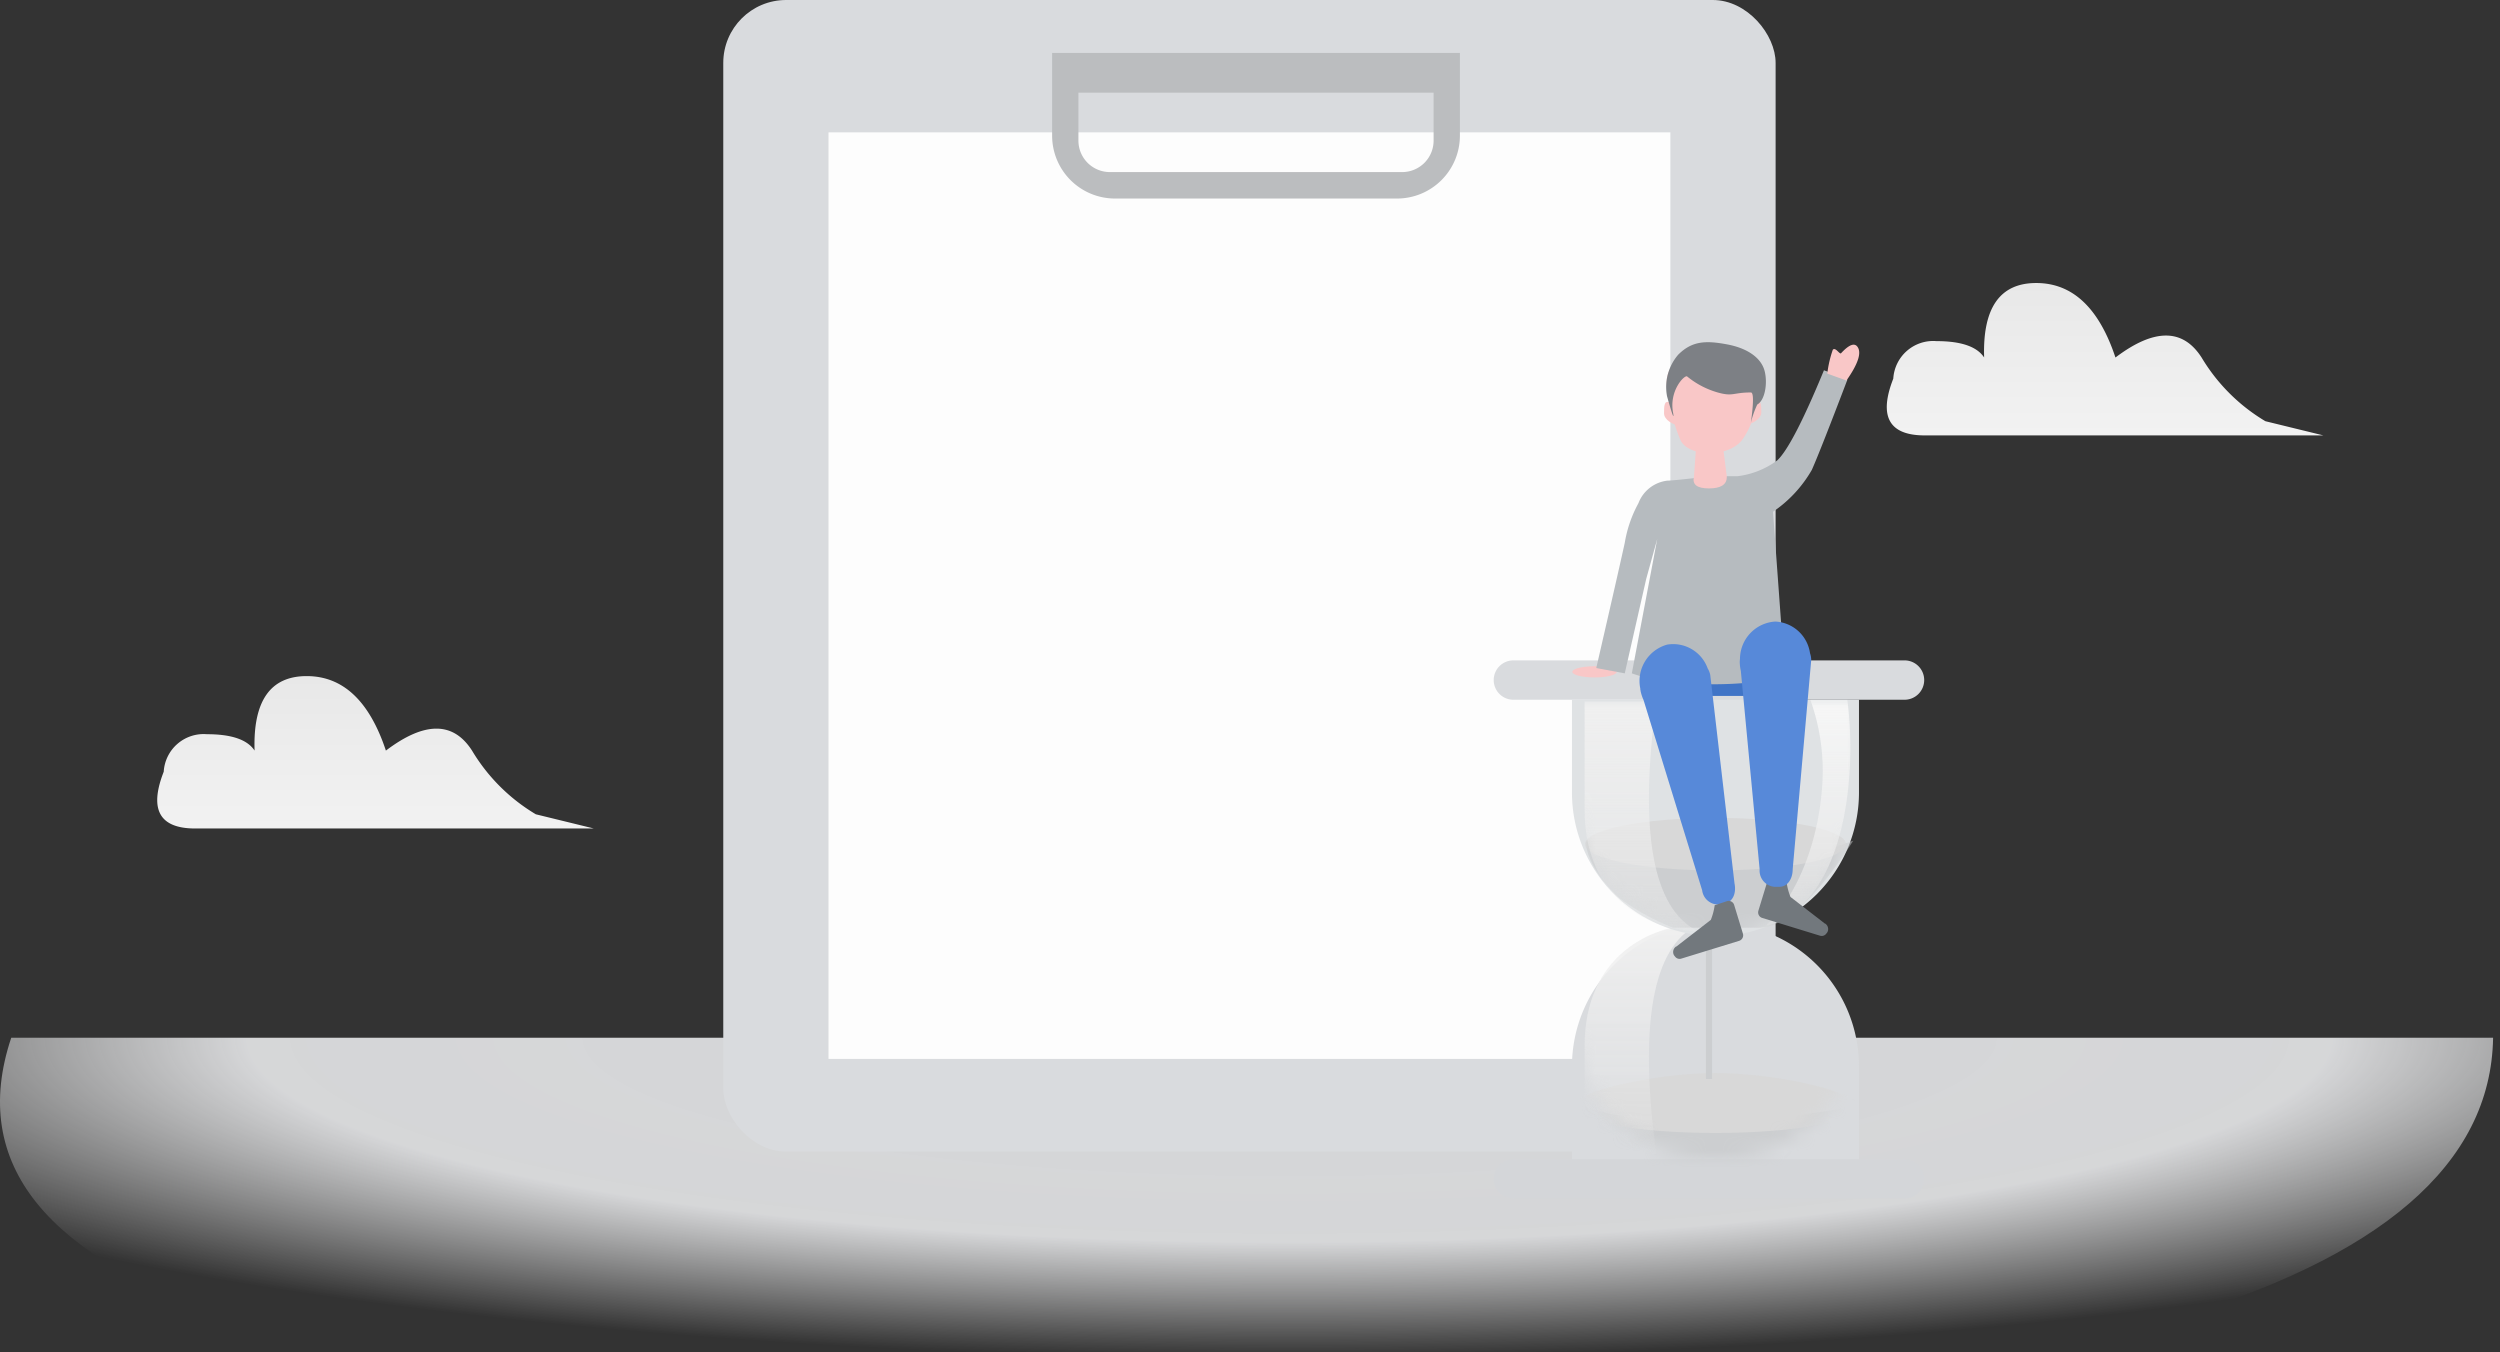 <svg id="图层_1" data-name="图层 1" xmlns="http://www.w3.org/2000/svg" xmlns:xlink="http://www.w3.org/1999/xlink" viewBox="0 0 159 86"><rect x="0" y="0" width="159" height="86" fill="#333333" stroke="none"/><defs><style>.cls-1{fill:#fff;}.cls-2{fill:none;}.cls-3{fill:url(#未命名的渐变);}.cls-4{fill:url(#未命名的渐变_2);}.cls-5{fill:url(#未命名的渐变_3);}.cls-6{fill:#d9dbde;}.cls-7{fill:#fdfdfd;}.cls-8{fill:#bbbdbf;}.cls-9{fill:#d4d6d9;}.cls-10{mask:url(#mask);}.cls-11{fill:#ccced0;}.cls-12{mask:url(#mask-2);}.cls-13{fill:#d8d8d8;}.cls-14{fill:url(#未命名的渐变_4);}.cls-15{mask:url(#mask-4-4);}.cls-16{fill:#dfe2e4;}.cls-17{mask:url(#mask-5);}.cls-18{fill:url(#未命名的渐变_5);}.cls-19{fill:url(#未命名的渐变_6);}.cls-20{fill:#f9c7c7;}.cls-21{fill:#7d8085;}.cls-22{fill:#4074c6;}.cls-23{fill:#b6bbbf;}.cls-24{fill:#5789d9;}.cls-25{fill:#72787d;}</style><linearGradient id="未命名的渐变" x1="69.907" y1="53.612" x2="69.907" y2="54.612" gradientTransform="matrix(27.77, 0, 0, -9.691, -1917.457, 572.25)" gradientUnits="userSpaceOnUse"><stop offset="0" stop-color="#f2f2f2"/><stop offset="1" stop-color="#e8e8e8"/></linearGradient><radialGradient id="未命名的渐变_2" cx="71.065" cy="50.405" r="0.847" gradientTransform="matrix(0, 24.104, 120.938, 0, -6013.841, -1646.982)" gradientUnits="userSpaceOnUse"><stop offset="0" stop-color="#fff"/><stop offset="0" stop-color="#e3e4e6" stop-opacity="0.92"/><stop offset="0.639" stop-color="#f2f3f5" stop-opacity="0.85"/><stop offset="1" stop-color="#fff" stop-opacity="0"/></radialGradient><linearGradient id="未命名的渐变_3" x1="69.907" y1="53.612" x2="69.907" y2="54.612" gradientTransform="matrix(27.77, 0, 0, -9.691, -1807.457, 547.249)" xlink:href="#未命名的渐变"/><mask id="mask" x="99.978" y="58.698" width="18.763" height="15.474" maskUnits="userSpaceOnUse"><g id="mask-4"><path id="path-3" class="cls-1" d="M99.978,58.698h18.253v5.901a9.127,9.127,0,0,1-9.127,9.127h0a9.127,9.127,0,0,1-9.127-9.127Z"/></g></mask><mask id="mask-2" x="99.978" y="58.698" width="18.253" height="15.028" maskUnits="userSpaceOnUse"><g id="mask-4-2" data-name="mask-4"><path id="path-3-2" data-name="path-3" class="cls-1" d="M99.978,58.698h18.253v5.901a9.127,9.127,0,0,1-9.127,9.127h0a9.127,9.127,0,0,1-9.127-9.127Z"/></g></mask><linearGradient id="未命名的渐变_4" x1="62.477" y1="47.603" x2="62.477" y2="48.603" gradientTransform="translate(-344.408 -636.363) scale(7.183 14.603)" gradientUnits="userSpaceOnUse"><stop offset="0" stop-color="#f0f0f0"/><stop offset="1" stop-color="#ececec" stop-opacity="0.116"/></linearGradient><mask id="mask-4-4" x="99.978" y="58.095" width="18.253" height="15.63" maskUnits="userSpaceOnUse"><g id="mask-4-5" data-name="mask-4"><path id="path-3-4" data-name="path-3" class="cls-1" d="M99.978,58.698h18.253v5.901a9.127,9.127,0,0,1-9.127,9.127h0a9.127,9.127,0,0,1-9.127-9.127Z"/></g></mask><mask id="mask-5" x="99.978" y="44.505" width="18.253" height="15.028" maskUnits="userSpaceOnUse"><g id="mask-7"><path id="path-6" class="cls-1" d="M99.978,44.505h18.253v5.901a9.127,9.127,0,0,1-9.127,9.127h0a9.127,9.127,0,0,1-9.127-9.127Z"/></g></mask><linearGradient id="未命名的渐变_5" x1="62.477" y1="53.397" x2="62.477" y2="52.397" gradientTransform="matrix(7.183, 0, 0, -14.603, -344.408, 824.396)" gradientUnits="userSpaceOnUse"><stop offset="0" stop-color="#f0f0f0"/><stop offset="1" stop-color="#ececec" stop-opacity="0.425"/></linearGradient><linearGradient id="未命名的渐变_6" x1="59.08" y1="53.437" x2="59.08" y2="52.437" gradientTransform="matrix(5.365, 0, 0, -14.363, -201.968, 812.04)" gradientUnits="userSpaceOnUse"><stop offset="0" stop-color="#f7f7f7"/><stop offset="1" stop-color="#ececec" stop-opacity="0.472"/></linearGradient></defs><title>画板 1</title><g id="Page-1"><g id="消息中心-缺省页"><g id="content"><g id="右边栏"><g id="网络中断260"><g id="backgroud"><rect id="Rectangle" class="cls-2" x="-6" y="-25" width="170" height="126"/><path id="Path-6-5" data-name="Path-6" class="cls-3" d="M10.413,49.081a2.545,2.545,0,0,1,2.753-2.385q2.343,0,3.025,1.041Q16.04,43,19.504,43t5.039,4.738q3.686-2.793,5.478,0a11.705,11.705,0,0,0,4.058,4.051l3.691.903H12.415Q9.001,52.691,10.413,49.081Z"/><path id="Oval-10" class="cls-4" d="M75.415,90.104q82.758,0,83.146-24.104H.715Q-7.343,90.104,75.415,90.104Z"/><path id="Path-6-6" data-name="Path-6" class="cls-5" d="M120.413,24.081a2.545,2.545,0,0,1,2.753-2.385q2.343,0,3.025,1.041Q126.04,18,129.504,18t5.039,4.738q3.686-2.793,5.478,0a11.705,11.705,0,0,0,4.058,4.051l3.691.903H122.415Q119.001,27.691,120.413,24.081Z"/><g id="file"><rect id="Rectangle-22" class="cls-6" x="46" width="66.929" height="73.24" rx="4" ry="4"/><rect id="Rectangle-23" class="cls-7" x="52.693" y="8.418" width="53.543" height="58.929"/><path id="Combined-Shape" class="cls-8" d="M66.915,3.367H92.85v5.26a4,4,0,0,1-4,4H70.915a4,4,0,0,1-4-4Zm1.673,2.526v3.051a2,2,0,0,0,2,2H89.177a2,2,0,0,0,2-2v-3.051Z"/></g><g id="time"><path id="Rectangle-26" class="cls-6" d="M96.252,42h24.875a1.252,1.252,0,0,1,1.252,1.252h0a1.252,1.252,0,0,1-1.252,1.252H96.252A1.252,1.252,0,0,1,95,43.252h0A1.252,1.252,0,0,1,96.252,42Z"/><path id="Rectangle-26-2" data-name="Rectangle-26" class="cls-9" d="M96.252,73.725h24.875a1.252,1.252,0,0,1,1.252,1.252h0a1.252,1.252,0,0,1-1.252,1.252H96.252A1.252,1.252,0,0,1,95,74.978h0A1.252,1.252,0,0,1,96.252,73.725Z"/><g id="Rectangle-27"><path id="path-3-5" data-name="path-3" class="cls-6" d="M99.978,73.725h18.253v-5.901a9.127,9.127,0,0,0-9.127-9.127h0a9.127,9.127,0,0,0-9.127,9.127Z"/></g><g class="cls-10"><path id="Path-31" class="cls-11" d="M100.172,70.229a21.951,21.951,0,0,0,7.74,1.075,59.888,59.888,0,0,0,10.829-1.075v3.943H100.172Z"/></g><g class="cls-12"><path id="Oval-6" class="cls-13" d="M109.105,72.056c5.04,0,9.127-.748,9.127-1.67s-5.221-2.142-9.127-2.142-9.127,1.22-9.127,2.142S104.064,72.056,109.105,72.056Z"/></g><g class="cls-12"><path id="Path-20" class="cls-14" d="M100.782,73.414h4.557Q103.67,60.981,107.966,58.811c-2.89,0-7.183,1.946-7.183,7.687Z"/></g><g class="cls-15"><path id="Path-32" class="cls-11" d="M108.497,58.095v10.526h.392v-10.526Z"/></g><g id="Rectangle-27-2" data-name="Rectangle-27"><path id="path-6-7" data-name="path-6" class="cls-16" d="M99.978,44.505h18.253v5.901a9.127,9.127,0,0,1-9.127,9.127h0a9.127,9.127,0,0,1-9.127-9.127Z"/></g><g class="cls-17"><path id="Path-30" class="cls-11" d="M100.928,53.466c.408-.665,3.539,1.678,7.842,1.678a27.582,27.582,0,0,0,9.101-1.678q-3.57,5.536-6.021,5.536h-5.445a14.605,14.605,0,0,1-3.38-1.864C101.131,55.431,100.736,53.778,100.928,53.466Z"/></g><g class="cls-17"><ellipse id="Oval-6-2" data-name="Oval-6" class="cls-13" cx="109.105" cy="53.688" rx="8.297" ry="1.67"/></g><g class="cls-17"><path id="Path-20-2" data-name="Path-20" class="cls-18" d="M100.782,44.618h4.557Q103.67,57.051,107.966,59.221c-2.89,0-7.183-1.946-7.183-7.687Z"/></g><g class="cls-17"><path id="Path-25" class="cls-19" d="M115.14,44.512h2.351a24.468,24.468,0,0,1,0,6.089c-.778,6.035-3.501,7.904-5.175,8.274,2.541-2.513,3.334-6.299,3.52-8.274A13.45,13.45,0,0,0,115.14,44.512Z"/></g></g><g id="man"><path id="Oval-7" class="cls-20" d="M106.66,27.019c.211,0-.166-.266-.166-.691s-.225-.77-.436-.77-.225.305-.225.73S106.449,27.019,106.66,27.019Z"/><path id="Oval-7-2" data-name="Oval-7" class="cls-20" d="M111.193,26.962c-.211,0,.166-.266.166-.691s.225-.77.436-.77.225.305.225.73S111.404,26.962,111.193,26.962Z"/><path id="Oval-12" class="cls-20" d="M101.412,43.085c.78,0,1.412-.159,1.412-.355,0-.057-.057-.458-.15-.506-.231-.117-.707.15-1.262.15-.78,0-1.412.159-1.412.355S100.632,43.085,101.412,43.085Z"/><path id="Path-14" class="cls-20" d="M108.431,22.548a2.809,2.809,0,0,1,3.258,2.332,4.767,4.767,0,0,1-.923,3.143c-.921,1.096-3.329,1.034-3.873,0a11.382,11.382,0,0,1-.88-3.444Q105.81,22.737,108.431,22.548Z"/><path id="Path-34" class="cls-21" d="M106.024,25.202a3.15,3.15,0,0,1,.711-2.645c.875-.871,1.736-.911,3.104-.655s2.179.898,2.387,1.68.029,1.874-.464,2.146a6.068,6.068,0,0,0-.405,1.149q.264-1.916,0-1.916c-1.155,0-1.127.278-2.111,0a5.407,5.407,0,0,1-1.94-1.015c-.139-.148-1.204.908-.884,2.378Q106.493,26.88,106.024,25.202Z"/><path id="Fill-53" class="cls-22" d="M112.057,44.263h-4.878a1.485,1.485,0,0,1-1.475-1.487v-.335a1.486,1.486,0,0,1,1.475-1.488h4.878a1.486,1.486,0,0,1,1.475,1.488v.335a1.485,1.485,0,0,1-1.475,1.487"/><path id="Path-52" class="cls-23" d="M108.798,30.288h1.698a5.337,5.337,0,0,0,2.539-1.009q.986-.924,2.969-5.732l1.49.6q-1.714,4.505-2.26,5.735a8.063,8.063,0,0,1-2.471,2.666l.751,10.278q-1.212.695-4.716.695a12.985,12.985,0,0,1-5.014-.695l1.616-8.544-.7,2.533-1.365,6.011-1.813-.338q1.458-6.332,1.813-7.966a7.924,7.924,0,0,1,.87-2.52,2.247,2.247,0,0,1,1.849-1.434Q106.438,30.567,108.798,30.288Z"/><path id="Path-15" class="cls-20" d="M109.62,28.694l.207,1.633q0,.736-1.136.736t-.955-.736l.129-1.805Z"/><path id="Fill-54" class="cls-24" d="M108.608,42.51a2.333,2.333,0,0,0-2.57-1.514,2.399,2.399,0,0,0-1.715,2.798c.003.023-.002.043.002.065l.009.027c.004.023.003.044.008.068a2.774,2.774,0,0,0,.188.57L108.257,56.622a1.029,1.029,0,0,0,1.126.9l.34-.071c.495-.105.716-.663.592-1.263l-1.544-13.265a1.304,1.304,0,0,0-.164-.414"/><path id="Fill-55" class="cls-25" d="M106.606,60.208l2.203-1.704a3.98,3.98,0,0,0,.245-.93l.785-.261a.362.362,0,0,1,.453.243l.558,1.826a.368.368,0,0,1-.242.456l-3.683,1.132a.359.359,0,0,1-.397-.138.409.409,0,0,1-.099-.164.422.422,0,0,1,.177-.474Z"/><path id="Fill-55-2" data-name="Fill-55" class="cls-25" d="M116.077,58.75l-2.203-1.704a3.98,3.98,0,0,1-.245-.93l-.785-.261a.362.362,0,0,0-.453.243l-.558,1.826a.368.368,0,0,0,.242.456l3.683,1.132a.359.359,0,0,0,.397-.138.409.409,0,0,0,.099-.164.422.422,0,0,0-.177-.474Z"/><path id="Fill-58" class="cls-24" d="M115.117,41.543a2.342,2.342,0,0,0-2.208-2.012,2.389,2.389,0,0,0-2.246,2.386c-.002.023-.012.042-.012.065l.003.027c0,.024-.006.045-.006.068a2.786,2.786,0,0,0,.07.598L111.913,55.285a1.033,1.033,0,0,0,.919,1.114h.347c.507,0,.836-.501.836-1.114l1.178-13.302a1.314,1.314,0,0,0-.076-.44"/><path id="Path-78" class="cls-20" d="M117.434,24.201q1.119-1.592.697-2.151-.295-.392-1.041.417c-.087.095-.364-.425-.526-.217a7.302,7.302,0,0,0-.349,1.511Z"/></g></g></g></g></g></g></g></svg>